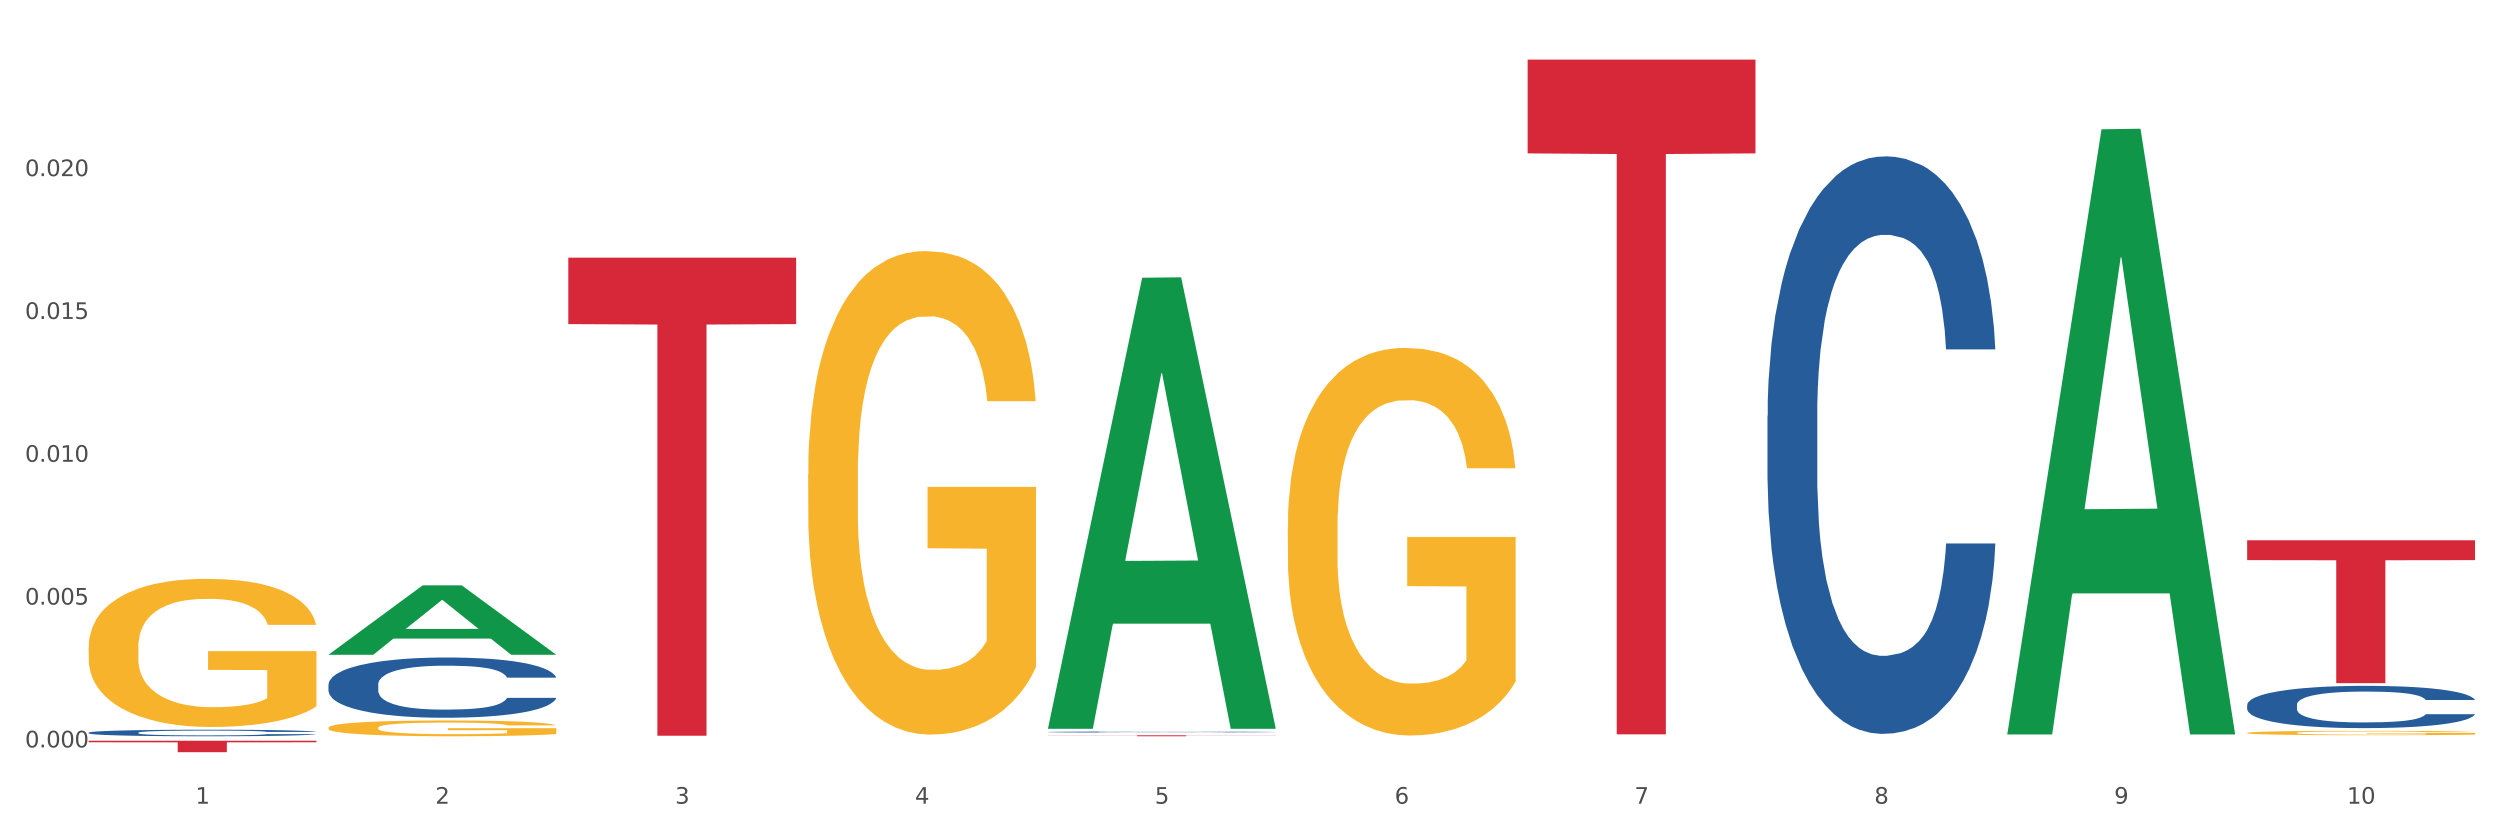 <?xml version="1.0" encoding="utf-8" standalone="no"?>
<!DOCTYPE svg PUBLIC "-//W3C//DTD SVG 1.1//EN"
  "http://www.w3.org/Graphics/SVG/1.1/DTD/svg11.dtd">
<svg xmlns:xlink="http://www.w3.org/1999/xlink" width="1080pt" height="360pt" viewBox="0 0 1080 360" xmlns="http://www.w3.org/2000/svg" version="1.1">
 <rect x="0" y="0" width="1080" height="360" fill="#333333" stroke="none"/>
 <defs>
  <style type="text/css">*{stroke-linejoin: round; stroke-linecap: butt}</style>
 </defs>
 <g id="figure_1">
  <g id="patch_1">
   <path d="M 0 360 
L 1080 360 
L 1080 0 
L 0 0 
z
" style="fill: #ffffff; stroke: #ffffff; stroke-linejoin: miter"/>
  </g>
  <g id="axes_1">
   <g id="matplotlib.axis_1">
    <g id="xtick_1">
     <g id="text_1">
      <!-- 1 -->
      <g style="fill: #4d4d4d" transform="translate(84.444 347.204) scale(0.096 -0.096)">
       <defs>
        <path id="DejaVuSans-31" d="M 794 531 
L 1825 531 
L 1825 4091 
L 703 3866 
L 703 4441 
L 1819 4666 
L 2450 4666 
L 2450 531 
L 3481 531 
L 3481 0 
L 794 0 
L 794 531 
z
" transform="scale(0.016)"/>
       </defs>
       <use xlink:href="#DejaVuSans-31"/>
      </g>
     </g>
    </g>
    <g id="xtick_2">
     <g id="text_2">
      <!-- 2 -->
      <g style="fill: #4d4d4d" transform="translate(188.053 347.204) scale(0.096 -0.096)">
       <defs>
        <path id="DejaVuSans-32" d="M 1228 531 
L 3431 531 
L 3431 0 
L 469 0 
L 469 531 
Q 828 903 1448 1529 
Q 2069 2156 2228 2338 
Q 2531 2678 2651 2914 
Q 2772 3150 2772 3378 
Q 2772 3750 2511 3984 
Q 2250 4219 1831 4219 
Q 1534 4219 1204 4116 
Q 875 4013 500 3803 
L 500 4441 
Q 881 4594 1212 4672 
Q 1544 4750 1819 4750 
Q 2544 4750 2975 4387 
Q 3406 4025 3406 3419 
Q 3406 3131 3298 2873 
Q 3191 2616 2906 2266 
Q 2828 2175 2409 1742 
Q 1991 1309 1228 531 
z
" transform="scale(0.016)"/>
       </defs>
       <use xlink:href="#DejaVuSans-32"/>
      </g>
     </g>
    </g>
    <g id="xtick_3">
     <g id="text_3">
      <!-- 3 -->
      <g style="fill: #4d4d4d" transform="translate(291.663 347.204) scale(0.096 -0.096)">
       <defs>
        <path id="DejaVuSans-33" d="M 2597 2516 
Q 3050 2419 3304 2112 
Q 3559 1806 3559 1356 
Q 3559 666 3084 287 
Q 2609 -91 1734 -91 
Q 1441 -91 1130 -33 
Q 819 25 488 141 
L 488 750 
Q 750 597 1062 519 
Q 1375 441 1716 441 
Q 2309 441 2620 675 
Q 2931 909 2931 1356 
Q 2931 1769 2642 2001 
Q 2353 2234 1838 2234 
L 1294 2234 
L 1294 2753 
L 1863 2753 
Q 2328 2753 2575 2939 
Q 2822 3125 2822 3475 
Q 2822 3834 2567 4026 
Q 2313 4219 1838 4219 
Q 1578 4219 1281 4162 
Q 984 4106 628 3988 
L 628 4550 
Q 988 4650 1302 4700 
Q 1616 4750 1894 4750 
Q 2613 4750 3031 4423 
Q 3450 4097 3450 3541 
Q 3450 3153 3228 2886 
Q 3006 2619 2597 2516 
z
" transform="scale(0.016)"/>
       </defs>
       <use xlink:href="#DejaVuSans-33"/>
      </g>
     </g>
    </g>
    <g id="xtick_4">
     <g id="text_4">
      <!-- 4 -->
      <g style="fill: #4d4d4d" transform="translate(395.273 347.204) scale(0.096 -0.096)">
       <defs>
        <path id="DejaVuSans-34" d="M 2419 4116 
L 825 1625 
L 2419 1625 
L 2419 4116 
z
M 2253 4666 
L 3047 4666 
L 3047 1625 
L 3713 1625 
L 3713 1100 
L 3047 1100 
L 3047 0 
L 2419 0 
L 2419 1100 
L 313 1100 
L 313 1709 
L 2253 4666 
z
" transform="scale(0.016)"/>
       </defs>
       <use xlink:href="#DejaVuSans-34"/>
      </g>
     </g>
    </g>
    <g id="xtick_5">
     <g id="text_5">
      <!-- 5 -->
      <g style="fill: #4d4d4d" transform="translate(498.883 347.204) scale(0.096 -0.096)">
       <defs>
        <path id="DejaVuSans-35" d="M 691 4666 
L 3169 4666 
L 3169 4134 
L 1269 4134 
L 1269 2991 
Q 1406 3038 1543 3061 
Q 1681 3084 1819 3084 
Q 2600 3084 3056 2656 
Q 3513 2228 3513 1497 
Q 3513 744 3044 326 
Q 2575 -91 1722 -91 
Q 1428 -91 1123 -41 
Q 819 9 494 109 
L 494 744 
Q 775 591 1075 516 
Q 1375 441 1709 441 
Q 2250 441 2565 725 
Q 2881 1009 2881 1497 
Q 2881 1984 2565 2268 
Q 2250 2553 1709 2553 
Q 1456 2553 1204 2497 
Q 953 2441 691 2322 
L 691 4666 
z
" transform="scale(0.016)"/>
       </defs>
       <use xlink:href="#DejaVuSans-35"/>
      </g>
     </g>
    </g>
    <g id="xtick_6">
     <g id="text_6">
      <!-- 6 -->
      <g style="fill: #4d4d4d" transform="translate(602.492 347.204) scale(0.096 -0.096)">
       <defs>
        <path id="DejaVuSans-36" d="M 2113 2584 
Q 1688 2584 1439 2293 
Q 1191 2003 1191 1497 
Q 1191 994 1439 701 
Q 1688 409 2113 409 
Q 2538 409 2786 701 
Q 3034 994 3034 1497 
Q 3034 2003 2786 2293 
Q 2538 2584 2113 2584 
z
M 3366 4563 
L 3366 3988 
Q 3128 4100 2886 4159 
Q 2644 4219 2406 4219 
Q 1781 4219 1451 3797 
Q 1122 3375 1075 2522 
Q 1259 2794 1537 2939 
Q 1816 3084 2150 3084 
Q 2853 3084 3261 2657 
Q 3669 2231 3669 1497 
Q 3669 778 3244 343 
Q 2819 -91 2113 -91 
Q 1303 -91 875 529 
Q 447 1150 447 2328 
Q 447 3434 972 4092 
Q 1497 4750 2381 4750 
Q 2619 4750 2861 4703 
Q 3103 4656 3366 4563 
z
" transform="scale(0.016)"/>
       </defs>
       <use xlink:href="#DejaVuSans-36"/>
      </g>
     </g>
    </g>
    <g id="xtick_7">
     <g id="text_7">
      <!-- 7 -->
      <g style="fill: #4d4d4d" transform="translate(706.102 347.204) scale(0.096 -0.096)">
       <defs>
        <path id="DejaVuSans-37" d="M 525 4666 
L 3525 4666 
L 3525 4397 
L 1831 0 
L 1172 0 
L 2766 4134 
L 525 4134 
L 525 4666 
z
" transform="scale(0.016)"/>
       </defs>
       <use xlink:href="#DejaVuSans-37"/>
      </g>
     </g>
    </g>
    <g id="xtick_8">
     <g id="text_8">
      <!-- 8 -->
      <g style="fill: #4d4d4d" transform="translate(809.712 347.204) scale(0.096 -0.096)">
       <defs>
        <path id="DejaVuSans-38" d="M 2034 2216 
Q 1584 2216 1326 1975 
Q 1069 1734 1069 1313 
Q 1069 891 1326 650 
Q 1584 409 2034 409 
Q 2484 409 2743 651 
Q 3003 894 3003 1313 
Q 3003 1734 2745 1975 
Q 2488 2216 2034 2216 
z
M 1403 2484 
Q 997 2584 770 2862 
Q 544 3141 544 3541 
Q 544 4100 942 4425 
Q 1341 4750 2034 4750 
Q 2731 4750 3128 4425 
Q 3525 4100 3525 3541 
Q 3525 3141 3298 2862 
Q 3072 2584 2669 2484 
Q 3125 2378 3379 2068 
Q 3634 1759 3634 1313 
Q 3634 634 3220 271 
Q 2806 -91 2034 -91 
Q 1263 -91 848 271 
Q 434 634 434 1313 
Q 434 1759 690 2068 
Q 947 2378 1403 2484 
z
M 1172 3481 
Q 1172 3119 1398 2916 
Q 1625 2713 2034 2713 
Q 2441 2713 2670 2916 
Q 2900 3119 2900 3481 
Q 2900 3844 2670 4047 
Q 2441 4250 2034 4250 
Q 1625 4250 1398 4047 
Q 1172 3844 1172 3481 
z
" transform="scale(0.016)"/>
       </defs>
       <use xlink:href="#DejaVuSans-38"/>
      </g>
     </g>
    </g>
    <g id="xtick_9">
     <g id="text_9">
      <!-- 9 -->
      <g style="fill: #4d4d4d" transform="translate(913.322 347.204) scale(0.096 -0.096)">
       <defs>
        <path id="DejaVuSans-39" d="M 703 97 
L 703 672 
Q 941 559 1184 500 
Q 1428 441 1663 441 
Q 2288 441 2617 861 
Q 2947 1281 2994 2138 
Q 2813 1869 2534 1725 
Q 2256 1581 1919 1581 
Q 1219 1581 811 2004 
Q 403 2428 403 3163 
Q 403 3881 828 4315 
Q 1253 4750 1959 4750 
Q 2769 4750 3195 4129 
Q 3622 3509 3622 2328 
Q 3622 1225 3098 567 
Q 2575 -91 1691 -91 
Q 1453 -91 1209 -44 
Q 966 3 703 97 
z
M 1959 2075 
Q 2384 2075 2632 2365 
Q 2881 2656 2881 3163 
Q 2881 3666 2632 3958 
Q 2384 4250 1959 4250 
Q 1534 4250 1286 3958 
Q 1038 3666 1038 3163 
Q 1038 2656 1286 2365 
Q 1534 2075 1959 2075 
z
" transform="scale(0.016)"/>
       </defs>
       <use xlink:href="#DejaVuSans-39"/>
      </g>
     </g>
    </g>
    <g id="xtick_10">
     <g id="text_10">
      <!-- 10 -->
      <g style="fill: #4d4d4d" transform="translate(1013.877 347.204) scale(0.096 -0.096)">
       <defs>
        <path id="DejaVuSans-30" d="M 2034 4250 
Q 1547 4250 1301 3770 
Q 1056 3291 1056 2328 
Q 1056 1369 1301 889 
Q 1547 409 2034 409 
Q 2525 409 2770 889 
Q 3016 1369 3016 2328 
Q 3016 3291 2770 3770 
Q 2525 4250 2034 4250 
z
M 2034 4750 
Q 2819 4750 3233 4129 
Q 3647 3509 3647 2328 
Q 3647 1150 3233 529 
Q 2819 -91 2034 -91 
Q 1250 -91 836 529 
Q 422 1150 422 2328 
Q 422 3509 836 4129 
Q 1250 4750 2034 4750 
z
" transform="scale(0.016)"/>
       </defs>
       <use xlink:href="#DejaVuSans-31"/>
       <use xlink:href="#DejaVuSans-30" transform="translate(63.623 0)"/>
      </g>
     </g>
    </g>
    <g id="xtick_11"/>
    <g id="xtick_12"/>
    <g id="xtick_13"/>
    <g id="xtick_14"/>
    <g id="xtick_15"/>
    <g id="xtick_16"/>
    <g id="xtick_17"/>
    <g id="xtick_18"/>
    <g id="xtick_19"/>
   </g>
   <g id="matplotlib.axis_2">
    <g id="ytick_1">
     <g id="text_11">
      <!-- 0.000 -->
      <g style="fill: #4d4d4d" transform="translate(10.8 322.887) scale(0.096 -0.096)">
       <defs>
        <path id="DejaVuSans-2e" d="M 684 794 
L 1344 794 
L 1344 0 
L 684 0 
L 684 794 
z
" transform="scale(0.016)"/>
       </defs>
       <use xlink:href="#DejaVuSans-30"/>
       <use xlink:href="#DejaVuSans-2e" transform="translate(63.623 0)"/>
       <use xlink:href="#DejaVuSans-30" transform="translate(95.41 0)"/>
       <use xlink:href="#DejaVuSans-30" transform="translate(159.033 0)"/>
       <use xlink:href="#DejaVuSans-30" transform="translate(222.656 0)"/>
      </g>
     </g>
    </g>
    <g id="ytick_2">
     <g id="text_12">
      <!-- 0.005 -->
      <g style="fill: #4d4d4d" transform="translate(10.8 261.187) scale(0.096 -0.096)">
       <use xlink:href="#DejaVuSans-30"/>
       <use xlink:href="#DejaVuSans-2e" transform="translate(63.623 0)"/>
       <use xlink:href="#DejaVuSans-30" transform="translate(95.41 0)"/>
       <use xlink:href="#DejaVuSans-30" transform="translate(159.033 0)"/>
       <use xlink:href="#DejaVuSans-35" transform="translate(222.656 0)"/>
      </g>
     </g>
    </g>
    <g id="ytick_3">
     <g id="text_13">
      <!-- 0.010 -->
      <g style="fill: #4d4d4d" transform="translate(10.8 199.487) scale(0.096 -0.096)">
       <use xlink:href="#DejaVuSans-30"/>
       <use xlink:href="#DejaVuSans-2e" transform="translate(63.623 0)"/>
       <use xlink:href="#DejaVuSans-30" transform="translate(95.41 0)"/>
       <use xlink:href="#DejaVuSans-31" transform="translate(159.033 0)"/>
       <use xlink:href="#DejaVuSans-30" transform="translate(222.656 0)"/>
      </g>
     </g>
    </g>
    <g id="ytick_4">
     <g id="text_14">
      <!-- 0.015 -->
      <g style="fill: #4d4d4d" transform="translate(10.8 137.787) scale(0.096 -0.096)">
       <use xlink:href="#DejaVuSans-30"/>
       <use xlink:href="#DejaVuSans-2e" transform="translate(63.623 0)"/>
       <use xlink:href="#DejaVuSans-30" transform="translate(95.41 0)"/>
       <use xlink:href="#DejaVuSans-31" transform="translate(159.033 0)"/>
       <use xlink:href="#DejaVuSans-35" transform="translate(222.656 0)"/>
      </g>
     </g>
    </g>
    <g id="ytick_5">
     <g id="text_15">
      <!-- 0.020 -->
      <g style="fill: #4d4d4d" transform="translate(10.8 76.087) scale(0.096 -0.096)">
       <use xlink:href="#DejaVuSans-30"/>
       <use xlink:href="#DejaVuSans-2e" transform="translate(63.623 0)"/>
       <use xlink:href="#DejaVuSans-30" transform="translate(95.41 0)"/>
       <use xlink:href="#DejaVuSans-32" transform="translate(159.033 0)"/>
       <use xlink:href="#DejaVuSans-30" transform="translate(222.656 0)"/>
      </g>
     </g>
    </g>
    <g id="ytick_6"/>
    <g id="ytick_7"/>
    <g id="ytick_8"/>
    <g id="ytick_9"/>
    <g id="ytick_10"/>
   </g>
   <g id="PolyCollection_1">
    <path d="M 141.893 282.814 
L 141.994 282.786 
L 182.584 252.879 
L 199.428 252.851 
L 240.322 282.871 
L 220.839 282.871 
L 212.011 275.88 
L 170.102 275.88 
L 169.798 275.993 
L 161.274 282.871 
L 141.893 282.871 
L 141.893 282.814 
L 175.379 271.708 
L 206.734 271.68 
L 191.209 259.249 
L 191.006 259.193 
L 190.803 259.278 
L 175.278 271.68 
L 175.379 271.708 
L 141.893 282.814 
z
" clip-path="url(#p6150cb665c)" style="fill: #109648"/>
    <path d="M 38.283 279.641 
L 38.399 279.582 
L 38.399 277.478 
L 38.632 275.666 
L 39.794 271.283 
L 41.537 267.66 
L 42.815 265.731 
L 44.093 264.153 
L 45.604 262.575 
L 47.464 260.938 
L 50.834 258.542 
L 52.925 257.315 
L 55.482 256.029 
L 60.13 254.159 
L 63.5 253.107 
L 66.987 252.23 
L 72.681 251.178 
L 76.4 250.711 
L 80.351 250.36 
L 85.115 250.126 
L 88.718 250.068 
L 96.62 250.243 
L 103.36 250.769 
L 106.614 251.178 
L 110.798 251.88 
L 113.006 252.347 
L 116.608 253.282 
L 120.327 254.51 
L 122.883 255.562 
L 126.718 257.549 
L 129.623 259.536 
L 132.296 261.99 
L 133.691 263.685 
L 134.737 265.263 
L 135.666 267.075 
L 136.596 269.939 
L 115.678 269.939 
L 114.865 267.893 
L 113.587 265.965 
L 111.727 264.094 
L 110.1 262.926 
L 107.311 261.464 
L 104.755 260.529 
L 102.082 259.828 
L 98.828 259.244 
L 96.271 258.951 
L 92.669 258.718 
L 85.58 258.776 
L 80.816 259.244 
L 77.562 259.828 
L 75.47 260.354 
L 73.611 260.938 
L 71.519 261.757 
L 69.078 262.984 
L 67.335 264.094 
L 65.592 265.497 
L 64.198 266.9 
L 62.919 268.536 
L 61.873 270.29 
L 61.06 272.101 
L 60.363 274.322 
L 59.782 278.004 
L 59.782 286.011 
L 60.014 287.823 
L 60.595 290.219 
L 61.292 292.031 
L 62.455 294.193 
L 63.5 295.654 
L 65.476 297.758 
L 67.684 299.512 
L 69.427 300.622 
L 71.17 301.557 
L 74.192 302.843 
L 77.562 303.895 
L 80.467 304.538 
L 84.418 305.122 
L 87.091 305.356 
L 89.415 305.473 
L 95.109 305.473 
L 99.177 305.298 
L 103.709 304.888 
L 107.195 304.362 
L 110.1 303.72 
L 113.354 302.668 
L 115.446 301.674 
L 115.446 289.459 
L 89.88 289.401 
L 89.88 281.277 
L 136.712 281.277 
L 136.712 305.122 
L 134.737 306.35 
L 132.529 307.46 
L 130.205 308.454 
L 126.718 309.681 
L 122.535 310.85 
L 118.816 311.668 
L 114.865 312.369 
L 110.217 313.012 
L 104.174 313.597 
L 100.455 313.83 
L 95.807 314.006 
L 90.345 314.064 
L 85.58 313.947 
L 80.932 313.655 
L 76.051 313.129 
L 71.286 312.369 
L 67.684 311.61 
L 64.081 310.674 
L 60.247 309.447 
L 57.225 308.278 
L 54.901 307.226 
L 52.344 305.882 
L 49.555 304.129 
L 47.464 302.551 
L 45.604 300.914 
L 43.629 298.81 
L 42.234 296.998 
L 40.84 294.719 
L 40.026 293.024 
L 39.096 290.394 
L 38.399 286.712 
L 38.283 279.641 
z
" clip-path="url(#p6150cb665c)" style="fill: #f7b32b"/>
    <path d="M 970.771 304.494 
L 970.887 304.477 
L 970.887 304.01 
L 971.236 303.377 
L 972.516 302.209 
L 974.145 301.325 
L 976.937 300.291 
L 978.45 299.858 
L 980.428 299.374 
L 984.5 298.59 
L 989.154 297.923 
L 992.411 297.556 
L 994.854 297.323 
L 1000.323 296.906 
L 1003.464 296.722 
L 1006.722 296.572 
L 1009.514 296.472 
L 1014.168 296.355 
L 1017.891 296.305 
L 1022.196 296.289 
L 1025.803 296.305 
L 1030.573 296.372 
L 1037.554 296.572 
L 1040.23 296.689 
L 1043.836 296.889 
L 1047.56 297.156 
L 1050.585 297.423 
L 1054.075 297.806 
L 1057.682 298.307 
L 1061.172 298.94 
L 1063.615 299.524 
L 1065.593 300.141 
L 1067.338 300.892 
L 1068.618 301.709 
L 1069.2 302.393 
L 1047.909 302.393 
L 1047.327 301.776 
L 1046.163 301.108 
L 1045 300.658 
L 1043.72 300.291 
L 1041.742 299.874 
L 1039.997 299.607 
L 1037.088 299.291 
L 1034.412 299.09 
L 1032.202 298.974 
L 1029.526 298.874 
L 1023.825 298.774 
L 1019.753 298.774 
L 1017.193 298.807 
L 1014.052 298.89 
L 1011.376 299.007 
L 1008.234 299.207 
L 1005.791 299.424 
L 1003.348 299.708 
L 1001.952 299.908 
L 999.857 300.275 
L 998.461 300.575 
L 996.6 301.092 
L 995.553 301.459 
L 993.691 302.409 
L 992.877 303.11 
L 992.528 303.593 
L 992.295 304.127 
L 992.295 306.729 
L 992.993 307.896 
L 993.575 308.396 
L 994.505 308.964 
L 996.251 309.697 
L 998.81 310.414 
L 1001.486 310.931 
L 1003.697 311.248 
L 1005.791 311.482 
L 1007.885 311.665 
L 1010.445 311.832 
L 1012.539 311.932 
L 1015.681 312.032 
L 1019.404 312.082 
L 1022.312 312.082 
L 1028.246 311.999 
L 1030.922 311.915 
L 1033.482 311.799 
L 1036.274 311.615 
L 1038.484 311.415 
L 1039.764 311.265 
L 1041.859 310.948 
L 1043.487 310.615 
L 1044.884 310.231 
L 1045.814 309.897 
L 1046.861 309.397 
L 1047.676 308.83 
L 1047.909 308.53 
L 1069.2 308.53 
L 1068.735 309.13 
L 1067.92 309.714 
L 1066.291 310.498 
L 1065.012 310.948 
L 1063.034 311.499 
L 1060.939 311.965 
L 1058.031 312.482 
L 1055.355 312.866 
L 1052.562 313.2 
L 1049.537 313.5 
L 1044.069 313.917 
L 1042.091 314.033 
L 1037.903 314.234 
L 1034.645 314.35 
L 1029.875 314.467 
L 1024.988 314.534 
L 1019.869 314.55 
L 1015.332 314.517 
L 1010.329 314.417 
L 1007.187 314.317 
L 1003.697 314.167 
L 999.625 313.933 
L 995.785 313.65 
L 992.179 313.316 
L 988.804 312.933 
L 985.663 312.499 
L 981.591 311.782 
L 978.566 311.082 
L 976.355 310.431 
L 974.843 309.881 
L 973.33 309.18 
L 972.516 308.697 
L 971.236 307.529 
L 970.771 306.445 
L 970.771 304.494 
z
" clip-path="url(#p6150cb665c)" style="fill: #255c99"/>
    <path d="M 763.551 179.646 
L 763.668 179.418 
L 763.668 173.039 
L 764.017 164.38 
L 765.296 148.43 
L 766.925 136.354 
L 769.718 122.227 
L 771.23 116.303 
L 773.208 109.695 
L 777.28 98.986 
L 781.934 89.871 
L 785.192 84.859 
L 787.635 81.669 
L 793.103 75.972 
L 796.245 73.466 
L 799.502 71.415 
L 802.295 70.048 
L 806.949 68.453 
L 810.672 67.769 
L 814.976 67.542 
L 818.583 67.769 
L 823.353 68.681 
L 830.334 71.415 
L 833.01 73.01 
L 836.617 75.744 
L 840.34 79.39 
L 843.365 83.036 
L 846.855 88.276 
L 850.462 95.112 
L 853.953 103.771 
L 856.396 111.745 
L 858.374 120.176 
L 860.119 130.43 
L 861.399 141.594 
L 861.981 150.937 
L 840.689 150.937 
L 840.107 142.506 
L 838.944 133.392 
L 837.78 127.24 
L 836.501 122.227 
L 834.523 116.53 
L 832.777 112.885 
L 829.869 108.555 
L 827.193 105.821 
L 824.982 104.226 
L 822.306 102.859 
L 816.605 101.492 
L 812.533 101.492 
L 809.974 101.948 
L 806.832 103.087 
L 804.156 104.682 
L 801.015 107.416 
L 798.572 110.378 
L 796.128 114.252 
L 794.732 116.986 
L 792.638 121.999 
L 791.242 126.1 
L 789.38 133.164 
L 788.333 138.177 
L 786.472 151.164 
L 785.657 160.734 
L 785.308 167.342 
L 785.075 174.633 
L 785.075 210.179 
L 785.773 226.129 
L 786.355 232.964 
L 787.286 240.712 
L 789.031 250.737 
L 791.591 260.535 
L 794.267 267.598 
L 796.477 271.928 
L 798.572 275.118 
L 800.666 277.624 
L 803.225 279.903 
L 805.32 281.27 
L 808.461 282.637 
L 812.184 283.32 
L 815.093 283.32 
L 821.026 282.181 
L 823.702 281.042 
L 826.262 279.447 
L 829.054 276.94 
L 831.265 274.206 
L 832.545 272.156 
L 834.639 267.826 
L 836.268 263.269 
L 837.664 258.029 
L 838.595 253.471 
L 839.642 246.636 
L 840.456 238.889 
L 840.689 234.787 
L 861.981 234.787 
L 861.515 242.99 
L 860.701 250.965 
L 859.072 261.674 
L 857.792 267.826 
L 855.814 275.346 
L 853.72 281.725 
L 850.811 288.789 
L 848.135 294.03 
L 845.343 298.587 
L 842.318 302.688 
L 836.85 308.385 
L 834.872 309.98 
L 830.683 312.714 
L 827.426 314.309 
L 822.655 315.904 
L 817.769 316.815 
L 812.65 317.043 
L 808.112 316.587 
L 803.109 315.22 
L 799.968 313.853 
L 796.477 311.802 
L 792.405 308.612 
L 788.566 304.739 
L 784.959 300.182 
L 781.585 294.941 
L 778.444 289.017 
L 774.371 279.219 
L 771.346 269.649 
L 769.136 260.763 
L 767.623 253.244 
L 766.111 243.674 
L 765.296 237.066 
L 764.017 221.116 
L 763.551 206.305 
L 763.551 179.646 
z
" clip-path="url(#p6150cb665c)" style="fill: #255c99"/>
    <path d="M 452.722 316.223 
L 452.838 316.223 
L 452.838 316.211 
L 453.187 316.196 
L 454.467 316.167 
L 456.096 316.145 
L 458.888 316.119 
L 460.401 316.108 
L 462.379 316.096 
L 466.451 316.077 
L 471.105 316.06 
L 474.362 316.051 
L 476.806 316.045 
L 482.274 316.035 
L 485.415 316.03 
L 488.673 316.027 
L 491.465 316.024 
L 496.119 316.021 
L 499.842 316.02 
L 504.147 316.02 
L 507.754 316.02 
L 512.524 316.022 
L 519.505 316.027 
L 522.181 316.029 
L 525.788 316.034 
L 529.511 316.041 
L 532.536 316.048 
L 536.026 316.057 
L 539.633 316.07 
L 543.123 316.085 
L 545.567 316.1 
L 547.545 316.115 
L 549.29 316.134 
L 550.57 316.154 
L 551.151 316.171 
L 529.86 316.171 
L 529.278 316.156 
L 528.115 316.139 
L 526.951 316.128 
L 525.671 316.119 
L 523.693 316.109 
L 521.948 316.102 
L 519.04 316.094 
L 516.364 316.089 
L 514.153 316.086 
L 511.477 316.084 
L 505.776 316.081 
L 501.704 316.081 
L 499.144 316.082 
L 496.003 316.084 
L 493.327 316.087 
L 490.186 316.092 
L 487.742 316.097 
L 485.299 316.104 
L 483.903 316.109 
L 481.809 316.118 
L 480.412 316.126 
L 478.551 316.139 
L 477.504 316.148 
L 475.642 316.171 
L 474.828 316.189 
L 474.479 316.201 
L 474.246 316.214 
L 474.246 316.279 
L 474.944 316.308 
L 475.526 316.32 
L 476.457 316.334 
L 478.202 316.352 
L 480.762 316.37 
L 483.438 316.383 
L 485.648 316.391 
L 487.742 316.397 
L 489.837 316.401 
L 492.396 316.405 
L 494.49 316.408 
L 497.632 316.41 
L 501.355 316.412 
L 504.264 316.412 
L 510.197 316.41 
L 512.873 316.408 
L 515.433 316.405 
L 518.225 316.4 
L 520.436 316.395 
L 521.716 316.391 
L 523.81 316.383 
L 525.439 316.375 
L 526.835 316.366 
L 527.766 316.357 
L 528.813 316.345 
L 529.627 316.331 
L 529.86 316.323 
L 551.151 316.323 
L 550.686 316.338 
L 549.871 316.353 
L 548.243 316.372 
L 546.963 316.383 
L 544.985 316.397 
L 542.891 316.409 
L 539.982 316.422 
L 537.306 316.431 
L 534.514 316.439 
L 531.489 316.447 
L 526.02 316.457 
L 524.042 316.46 
L 519.854 316.465 
L 516.596 316.468 
L 511.826 316.471 
L 506.94 316.473 
L 501.82 316.473 
L 497.283 316.472 
L 492.28 316.47 
L 489.138 316.467 
L 485.648 316.463 
L 481.576 316.458 
L 477.737 316.451 
L 474.13 316.442 
L 470.756 316.433 
L 467.614 316.422 
L 463.542 316.404 
L 460.517 316.387 
L 458.307 316.371 
L 456.794 316.357 
L 455.282 316.34 
L 454.467 316.328 
L 453.187 316.299 
L 452.722 316.272 
L 452.722 316.223 
z
" clip-path="url(#p6150cb665c)" style="fill: #255c99"/>
    <path d="M 141.893 295.738 
L 142.009 295.714 
L 142.009 295.049 
L 142.358 294.146 
L 143.638 292.482 
L 145.267 291.222 
L 148.059 289.749 
L 149.572 289.131 
L 151.55 288.442 
L 155.622 287.325 
L 160.276 286.374 
L 163.533 285.851 
L 165.977 285.518 
L 171.445 284.924 
L 174.586 284.663 
L 177.844 284.449 
L 180.636 284.306 
L 185.29 284.14 
L 189.013 284.068 
L 193.318 284.045 
L 196.925 284.068 
L 201.695 284.163 
L 208.676 284.449 
L 211.352 284.615 
L 214.958 284.9 
L 218.682 285.281 
L 221.707 285.661 
L 225.197 286.207 
L 228.804 286.92 
L 232.294 287.824 
L 234.737 288.656 
L 236.715 289.535 
L 238.46 290.604 
L 239.74 291.769 
L 240.322 292.744 
L 219.031 292.744 
L 218.449 291.864 
L 217.285 290.913 
L 216.122 290.272 
L 214.842 289.749 
L 212.864 289.155 
L 211.119 288.774 
L 208.21 288.323 
L 205.534 288.038 
L 203.324 287.871 
L 200.648 287.729 
L 194.947 287.586 
L 190.875 287.586 
L 188.315 287.634 
L 185.174 287.752 
L 182.498 287.919 
L 179.356 288.204 
L 176.913 288.513 
L 174.47 288.917 
L 173.074 289.202 
L 170.979 289.725 
L 169.583 290.153 
L 167.722 290.89 
L 166.675 291.413 
L 164.813 292.767 
L 163.999 293.766 
L 163.65 294.455 
L 163.417 295.215 
L 163.417 298.923 
L 164.115 300.587 
L 164.697 301.3 
L 165.627 302.108 
L 167.373 303.154 
L 169.932 304.176 
L 172.608 304.912 
L 174.819 305.364 
L 176.913 305.697 
L 179.007 305.958 
L 181.567 306.196 
L 183.661 306.339 
L 186.803 306.481 
L 190.526 306.552 
L 193.434 306.552 
L 199.368 306.434 
L 202.044 306.315 
L 204.604 306.148 
L 207.396 305.887 
L 209.606 305.602 
L 210.886 305.388 
L 212.981 304.936 
L 214.609 304.461 
L 216.006 303.914 
L 216.936 303.439 
L 217.983 302.726 
L 218.798 301.918 
L 219.031 301.49 
L 240.322 301.49 
L 239.857 302.346 
L 239.042 303.177 
L 237.413 304.295 
L 236.134 304.936 
L 234.156 305.721 
L 232.061 306.386 
L 229.153 307.123 
L 226.477 307.67 
L 223.684 308.145 
L 220.659 308.573 
L 215.191 309.167 
L 213.213 309.333 
L 209.025 309.618 
L 205.767 309.785 
L 200.997 309.951 
L 196.11 310.046 
L 190.991 310.07 
L 186.454 310.023 
L 181.451 309.88 
L 178.309 309.737 
L 174.819 309.523 
L 170.747 309.191 
L 166.907 308.787 
L 163.301 308.311 
L 159.926 307.765 
L 156.785 307.147 
L 152.713 306.125 
L 149.688 305.126 
L 147.477 304.199 
L 145.965 303.415 
L 144.452 302.417 
L 143.638 301.728 
L 142.358 300.064 
L 141.893 298.519 
L 141.893 295.738 
z
" clip-path="url(#p6150cb665c)" style="fill: #255c99"/>
    <path d="M 38.283 316.508 
L 38.399 316.506 
L 38.399 316.434 
L 38.748 316.335 
L 40.028 316.155 
L 41.657 316.018 
L 44.449 315.858 
L 45.962 315.791 
L 47.94 315.716 
L 52.012 315.594 
L 56.666 315.491 
L 59.923 315.434 
L 62.367 315.398 
L 67.835 315.334 
L 70.976 315.305 
L 74.234 315.282 
L 77.026 315.266 
L 81.68 315.248 
L 85.403 315.241 
L 89.708 315.238 
L 93.315 315.241 
L 98.085 315.251 
L 105.066 315.282 
L 107.742 315.3 
L 111.349 315.331 
L 115.072 315.372 
L 118.097 315.414 
L 121.587 315.473 
L 125.194 315.551 
L 128.684 315.649 
L 131.128 315.739 
L 133.106 315.835 
L 134.851 315.951 
L 136.131 316.077 
L 136.712 316.183 
L 115.421 316.183 
L 114.839 316.088 
L 113.676 315.984 
L 112.512 315.915 
L 111.232 315.858 
L 109.254 315.793 
L 107.509 315.752 
L 104.601 315.703 
L 101.925 315.672 
L 99.714 315.654 
L 97.038 315.638 
L 91.337 315.623 
L 87.265 315.623 
L 84.705 315.628 
L 81.564 315.641 
L 78.888 315.659 
L 75.747 315.69 
L 73.303 315.723 
L 70.86 315.767 
L 69.464 315.798 
L 67.37 315.855 
L 65.974 315.902 
L 64.112 315.982 
L 63.065 316.039 
L 61.203 316.186 
L 60.389 316.294 
L 60.04 316.369 
L 59.807 316.452 
L 59.807 316.854 
L 60.505 317.035 
L 61.087 317.113 
L 62.018 317.2 
L 63.763 317.314 
L 66.323 317.425 
L 68.999 317.505 
L 71.209 317.554 
L 73.303 317.59 
L 75.398 317.619 
L 77.957 317.645 
L 80.051 317.66 
L 83.193 317.675 
L 86.916 317.683 
L 89.825 317.683 
L 95.758 317.67 
L 98.434 317.657 
L 100.994 317.639 
L 103.786 317.611 
L 105.997 317.58 
L 107.277 317.557 
L 109.371 317.508 
L 111 317.456 
L 112.396 317.397 
L 113.327 317.345 
L 114.374 317.268 
L 115.188 317.18 
L 115.421 317.133 
L 136.712 317.133 
L 136.247 317.226 
L 135.432 317.317 
L 133.804 317.438 
L 132.524 317.508 
L 130.546 317.593 
L 128.452 317.665 
L 125.543 317.745 
L 122.867 317.805 
L 120.075 317.856 
L 117.05 317.903 
L 111.581 317.967 
L 109.603 317.985 
L 105.415 318.016 
L 102.157 318.034 
L 97.387 318.052 
L 92.501 318.063 
L 87.381 318.065 
L 82.844 318.06 
L 77.841 318.045 
L 74.7 318.029 
L 71.209 318.006 
L 67.137 317.97 
L 63.298 317.926 
L 59.691 317.874 
L 56.317 317.815 
L 53.175 317.748 
L 49.103 317.637 
L 46.078 317.528 
L 43.868 317.428 
L 42.355 317.342 
L 40.843 317.234 
L 40.028 317.159 
L 38.748 316.978 
L 38.283 316.811 
L 38.283 316.508 
z
" clip-path="url(#p6150cb665c)" style="fill: #255c99"/>
    <path d="M 970.771 233.399 
L 1069.2 233.399 
L 1069.2 241.976 
L 1030.481 242.034 
L 1030.481 295.115 
L 1009.256 295.115 
L 1009.256 242.034 
L 970.771 241.976 
L 970.771 233.457 
L 970.771 233.399 
z
" clip-path="url(#p6150cb665c)" style="fill: #d62839"/>
    <path d="M 452.722 317.647 
L 551.151 317.647 
L 551.151 317.705 
L 512.433 317.705 
L 512.433 318.065 
L 491.207 318.065 
L 491.207 317.705 
L 452.722 317.705 
L 452.722 317.647 
L 452.722 317.647 
z
" clip-path="url(#p6150cb665c)" style="fill: #d62839"/>
    <path d="M 245.502 111.312 
L 343.932 111.312 
L 343.932 140.012 
L 305.213 140.205 
L 305.213 317.83 
L 283.988 317.83 
L 283.988 140.205 
L 245.502 140.012 
L 245.502 111.506 
L 245.502 111.312 
z
" clip-path="url(#p6150cb665c)" style="fill: #d62839"/>
    <path d="M 38.283 319.983 
L 136.712 319.983 
L 136.712 320.673 
L 97.994 320.678 
L 97.994 324.95 
L 76.768 324.95 
L 76.768 320.678 
L 38.283 320.673 
L 38.283 319.987 
L 38.283 319.983 
z
" clip-path="url(#p6150cb665c)" style="fill: #d62839"/>
    <path d="M 970.771 316.6 
L 970.887 316.598 
L 970.887 316.536 
L 971.119 316.482 
L 972.281 316.352 
L 974.025 316.245 
L 975.303 316.188 
L 976.581 316.141 
L 978.092 316.095 
L 979.951 316.046 
L 983.321 315.975 
L 985.413 315.939 
L 987.97 315.901 
L 992.618 315.846 
L 995.988 315.814 
L 999.474 315.788 
L 1005.169 315.757 
L 1008.887 315.743 
L 1012.838 315.733 
L 1017.603 315.726 
L 1021.206 315.724 
L 1029.108 315.73 
L 1035.848 315.745 
L 1039.102 315.757 
L 1043.285 315.778 
L 1045.493 315.792 
L 1049.096 315.82 
L 1052.814 315.856 
L 1055.371 315.887 
L 1059.206 315.946 
L 1062.111 316.005 
L 1064.784 316.077 
L 1066.179 316.127 
L 1067.224 316.174 
L 1068.154 316.228 
L 1069.084 316.313 
L 1048.166 316.313 
L 1047.353 316.252 
L 1046.074 316.195 
L 1044.215 316.14 
L 1042.588 316.105 
L 1039.799 316.062 
L 1037.242 316.034 
L 1034.57 316.013 
L 1031.316 315.996 
L 1028.759 315.987 
L 1025.157 315.98 
L 1018.068 315.982 
L 1013.303 315.996 
L 1010.049 316.013 
L 1007.958 316.029 
L 1006.098 316.046 
L 1004.007 316.07 
L 1001.566 316.107 
L 999.823 316.14 
L 998.08 316.181 
L 996.685 316.223 
L 995.407 316.271 
L 994.361 316.323 
L 993.548 316.377 
L 992.851 316.442 
L 992.269 316.551 
L 992.269 316.788 
L 992.502 316.842 
L 993.083 316.913 
L 993.78 316.967 
L 994.942 317.031 
L 995.988 317.074 
L 997.964 317.136 
L 1000.172 317.188 
L 1001.915 317.221 
L 1003.658 317.249 
L 1006.679 317.287 
L 1010.049 317.318 
L 1012.955 317.337 
L 1016.906 317.354 
L 1019.579 317.361 
L 1021.903 317.364 
L 1027.597 317.364 
L 1031.664 317.359 
L 1036.197 317.347 
L 1039.683 317.332 
L 1042.588 317.313 
L 1045.842 317.281 
L 1047.934 317.252 
L 1047.934 316.89 
L 1022.368 316.889 
L 1022.368 316.648 
L 1069.2 316.648 
L 1069.2 317.354 
L 1067.224 317.39 
L 1065.016 317.423 
L 1062.692 317.453 
L 1059.206 317.489 
L 1055.022 317.524 
L 1051.304 317.548 
L 1047.353 317.569 
L 1042.704 317.588 
L 1036.661 317.605 
L 1032.943 317.612 
L 1028.294 317.617 
L 1022.832 317.619 
L 1018.068 317.615 
L 1013.42 317.607 
L 1008.539 317.591 
L 1003.774 317.569 
L 1000.172 317.546 
L 996.569 317.518 
L 992.734 317.482 
L 989.713 317.447 
L 987.389 317.416 
L 984.832 317.377 
L 982.043 317.325 
L 979.951 317.278 
L 978.092 317.23 
L 976.116 317.167 
L 974.722 317.114 
L 973.327 317.046 
L 972.514 316.996 
L 971.584 316.918 
L 970.887 316.809 
L 970.771 316.6 
z
" clip-path="url(#p6150cb665c)" style="fill: #f7b32b"/>
    <path d="M 556.332 227.667 
L 556.448 227.514 
L 556.448 222.009 
L 556.68 217.268 
L 557.842 205.798 
L 559.586 196.317 
L 560.864 191.27 
L 562.142 187.141 
L 563.653 183.012 
L 565.512 178.73 
L 568.882 172.46 
L 570.974 169.248 
L 573.531 165.884 
L 578.179 160.99 
L 581.549 158.237 
L 585.035 155.943 
L 590.73 153.191 
L 594.448 151.967 
L 598.4 151.05 
L 603.164 150.438 
L 606.767 150.285 
L 614.669 150.744 
L 621.409 152.12 
L 624.663 153.191 
L 628.846 155.026 
L 631.054 156.249 
L 634.657 158.696 
L 638.375 161.908 
L 640.932 164.66 
L 644.767 169.86 
L 647.672 175.059 
L 650.345 181.483 
L 651.74 185.917 
L 652.785 190.047 
L 653.715 194.787 
L 654.645 202.281 
L 633.727 202.281 
L 632.914 196.928 
L 631.635 191.882 
L 629.776 186.988 
L 628.149 183.929 
L 625.36 180.106 
L 622.803 177.659 
L 620.131 175.824 
L 616.877 174.295 
L 614.32 173.53 
L 610.718 172.918 
L 603.629 173.071 
L 598.864 174.295 
L 595.61 175.824 
L 593.519 177.201 
L 591.659 178.73 
L 589.568 180.871 
L 587.127 184.082 
L 585.384 186.988 
L 583.641 190.658 
L 582.246 194.329 
L 580.968 198.611 
L 579.922 203.199 
L 579.109 207.939 
L 578.412 213.751 
L 577.83 223.385 
L 577.83 244.337 
L 578.063 249.077 
L 578.644 255.347 
L 579.341 260.088 
L 580.503 265.747 
L 581.549 269.57 
L 583.525 275.075 
L 585.733 279.663 
L 587.476 282.569 
L 589.219 285.016 
L 592.24 288.38 
L 595.61 291.133 
L 598.516 292.815 
L 602.467 294.344 
L 605.14 294.956 
L 607.464 295.262 
L 613.158 295.262 
L 617.225 294.803 
L 621.758 293.733 
L 625.244 292.356 
L 628.149 290.674 
L 631.403 287.921 
L 633.495 285.322 
L 633.495 253.359 
L 607.929 253.206 
L 607.929 231.949 
L 654.761 231.949 
L 654.761 294.344 
L 652.785 297.556 
L 650.577 300.462 
L 648.253 303.061 
L 644.767 306.273 
L 640.583 309.332 
L 636.865 311.473 
L 632.914 313.308 
L 628.265 314.99 
L 622.222 316.519 
L 618.504 317.131 
L 613.855 317.59 
L 608.394 317.743 
L 603.629 317.437 
L 598.981 316.672 
L 594.1 315.296 
L 589.335 313.308 
L 585.733 311.32 
L 582.13 308.873 
L 578.295 305.661 
L 575.274 302.603 
L 572.95 299.85 
L 570.393 296.333 
L 567.604 291.745 
L 565.512 287.616 
L 563.653 283.334 
L 561.677 277.828 
L 560.283 273.087 
L 558.888 267.123 
L 558.075 262.688 
L 557.145 255.806 
L 556.448 246.172 
L 556.332 227.667 
z
" clip-path="url(#p6150cb665c)" style="fill: #f7b32b"/>
    <path d="M 349.112 204.985 
L 349.228 204.795 
L 349.228 197.927 
L 349.461 192.013 
L 350.623 177.706 
L 352.366 165.878 
L 353.644 159.583 
L 354.923 154.432 
L 356.433 149.281 
L 358.293 143.94 
L 361.663 136.118 
L 363.755 132.112 
L 366.311 127.915 
L 370.96 121.811 
L 374.33 118.377 
L 377.816 115.515 
L 383.51 112.081 
L 387.229 110.555 
L 391.18 109.411 
L 395.945 108.648 
L 399.547 108.457 
L 407.449 109.029 
L 414.189 110.746 
L 417.443 112.081 
L 421.627 114.371 
L 423.835 115.897 
L 427.437 118.949 
L 431.156 122.955 
L 433.713 126.389 
L 437.548 132.875 
L 440.453 139.361 
L 443.126 147.373 
L 444.52 152.906 
L 445.566 158.057 
L 446.496 163.97 
L 447.425 173.318 
L 426.508 173.318 
L 425.694 166.641 
L 424.416 160.346 
L 422.557 154.241 
L 420.93 150.426 
L 418.141 145.657 
L 415.584 142.604 
L 412.911 140.315 
L 409.657 138.407 
L 407.101 137.454 
L 403.498 136.69 
L 396.409 136.881 
L 391.645 138.407 
L 388.391 140.315 
L 386.299 142.032 
L 384.44 143.94 
L 382.348 146.61 
L 379.908 150.617 
L 378.165 154.241 
L 376.421 158.82 
L 375.027 163.398 
L 373.749 168.74 
L 372.703 174.463 
L 371.889 180.376 
L 371.192 187.626 
L 370.611 199.644 
L 370.611 225.779 
L 370.843 231.693 
L 371.424 239.515 
L 372.122 245.428 
L 373.284 252.487 
L 374.33 257.256 
L 376.305 264.124 
L 378.513 269.847 
L 380.256 273.471 
L 381.999 276.524 
L 385.021 280.72 
L 388.391 284.154 
L 391.296 286.253 
L 395.247 288.16 
L 397.92 288.923 
L 400.244 289.305 
L 405.939 289.305 
L 410.006 288.733 
L 414.538 287.397 
L 418.024 285.68 
L 420.93 283.582 
L 424.183 280.148 
L 426.275 276.905 
L 426.275 237.035 
L 400.709 236.844 
L 400.709 210.327 
L 447.542 210.327 
L 447.542 288.16 
L 445.566 292.167 
L 443.358 295.791 
L 441.034 299.034 
L 437.548 303.04 
L 433.364 306.856 
L 429.645 309.526 
L 425.694 311.816 
L 421.046 313.914 
L 415.003 315.822 
L 411.284 316.585 
L 406.636 317.157 
L 401.174 317.348 
L 396.409 316.966 
L 391.761 316.013 
L 386.88 314.296 
L 382.116 311.816 
L 378.513 309.336 
L 374.911 306.283 
L 371.076 302.277 
L 368.054 298.462 
L 365.73 295.028 
L 363.174 290.64 
L 360.385 284.917 
L 358.293 279.767 
L 356.433 274.425 
L 354.458 267.557 
L 353.063 261.644 
L 351.669 254.204 
L 350.855 248.671 
L 349.926 240.087 
L 349.228 228.068 
L 349.112 204.985 
z
" clip-path="url(#p6150cb665c)" style="fill: #f7b32b"/>
    <path d="M 141.893 314.396 
L 142.009 314.39 
L 142.009 314.166 
L 142.241 313.973 
L 143.403 313.505 
L 145.147 313.119 
L 146.425 312.913 
L 147.703 312.745 
L 149.214 312.577 
L 151.073 312.403 
L 154.443 312.147 
L 156.535 312.016 
L 159.092 311.879 
L 163.74 311.68 
L 167.11 311.568 
L 170.596 311.474 
L 176.291 311.362 
L 180.009 311.312 
L 183.961 311.275 
L 188.725 311.25 
L 192.328 311.244 
L 200.23 311.263 
L 206.97 311.319 
L 210.224 311.362 
L 214.407 311.437 
L 216.615 311.487 
L 220.218 311.587 
L 223.937 311.717 
L 226.493 311.83 
L 230.328 312.041 
L 233.233 312.253 
L 235.906 312.515 
L 237.301 312.695 
L 238.346 312.864 
L 239.276 313.057 
L 240.206 313.362 
L 219.288 313.362 
L 218.475 313.144 
L 217.196 312.938 
L 215.337 312.739 
L 213.71 312.614 
L 210.921 312.459 
L 208.364 312.359 
L 205.692 312.284 
L 202.438 312.222 
L 199.881 312.191 
L 196.279 312.166 
L 189.19 312.172 
L 184.425 312.222 
L 181.171 312.284 
L 179.08 312.34 
L 177.22 312.403 
L 175.129 312.49 
L 172.688 312.621 
L 170.945 312.739 
L 169.202 312.889 
L 167.807 313.038 
L 166.529 313.213 
L 165.483 313.399 
L 164.67 313.593 
L 163.973 313.829 
L 163.391 314.222 
L 163.391 315.075 
L 163.624 315.268 
L 164.205 315.524 
L 164.902 315.717 
L 166.064 315.947 
L 167.11 316.103 
L 169.086 316.327 
L 171.294 316.514 
L 173.037 316.633 
L 174.78 316.732 
L 177.801 316.869 
L 181.171 316.981 
L 184.077 317.05 
L 188.028 317.112 
L 190.701 317.137 
L 193.025 317.15 
L 198.719 317.15 
L 202.786 317.131 
L 207.319 317.087 
L 210.805 317.031 
L 213.71 316.963 
L 216.964 316.851 
L 219.056 316.745 
L 219.056 315.443 
L 193.49 315.436 
L 193.49 314.571 
L 240.322 314.571 
L 240.322 317.112 
L 238.346 317.243 
L 236.138 317.361 
L 233.814 317.467 
L 230.328 317.598 
L 226.144 317.723 
L 222.426 317.81 
L 218.475 317.885 
L 213.826 317.953 
L 207.783 318.016 
L 204.065 318.04 
L 199.416 318.059 
L 193.955 318.065 
L 189.19 318.053 
L 184.542 318.022 
L 179.661 317.966 
L 174.896 317.885 
L 171.294 317.804 
L 167.691 317.704 
L 163.856 317.573 
L 160.835 317.449 
L 158.511 317.337 
L 155.954 317.193 
L 153.165 317.006 
L 151.073 316.838 
L 149.214 316.664 
L 147.238 316.439 
L 145.844 316.246 
L 144.449 316.003 
L 143.636 315.823 
L 142.706 315.542 
L 142.009 315.15 
L 141.893 314.396 
z
" clip-path="url(#p6150cb665c)" style="fill: #f7b32b"/>
    <path d="M 659.941 25.759 
L 758.371 25.759 
L 758.371 66.266 
L 719.652 66.54 
L 719.652 317.245 
L 698.427 317.245 
L 698.427 66.54 
L 659.941 66.266 
L 659.941 26.033 
L 659.941 25.759 
z
" clip-path="url(#p6150cb665c)" style="fill: #d62839"/>
    <path d="M 452.722 314.479 
L 452.823 314.296 
L 493.413 119.981 
L 510.257 119.797 
L 551.151 314.846 
L 531.668 314.846 
L 522.84 269.426 
L 480.932 269.426 
L 480.627 270.158 
L 472.103 314.846 
L 452.722 314.846 
L 452.722 314.479 
L 486.208 242.321 
L 517.564 242.137 
L 502.038 161.371 
L 501.835 161.005 
L 501.632 161.554 
L 486.107 242.137 
L 486.208 242.321 
L 452.722 314.479 
z
" clip-path="url(#p6150cb665c)" style="fill: #109648"/>
    <path d="M 867.161 316.784 
L 867.262 316.538 
L 907.852 55.849 
L 924.696 55.603 
L 965.59 317.275 
L 946.107 317.275 
L 937.279 256.341 
L 895.371 256.341 
L 895.066 257.324 
L 886.542 317.275 
L 867.161 317.275 
L 867.161 316.784 
L 900.647 219.978 
L 932.003 219.732 
L 916.477 111.377 
L 916.274 110.886 
L 916.071 111.623 
L 900.546 219.732 
L 900.647 219.978 
L 867.161 316.784 
z
" clip-path="url(#p6150cb665c)" style="fill: #109648"/>
   </g>
  </g>
 </g>
 <defs>
  <clipPath id="p6150cb665c">
   <rect x="38.283" y="10.8" width="1030.917" height="329.109"/>
  </clipPath>
 </defs>
</svg>
